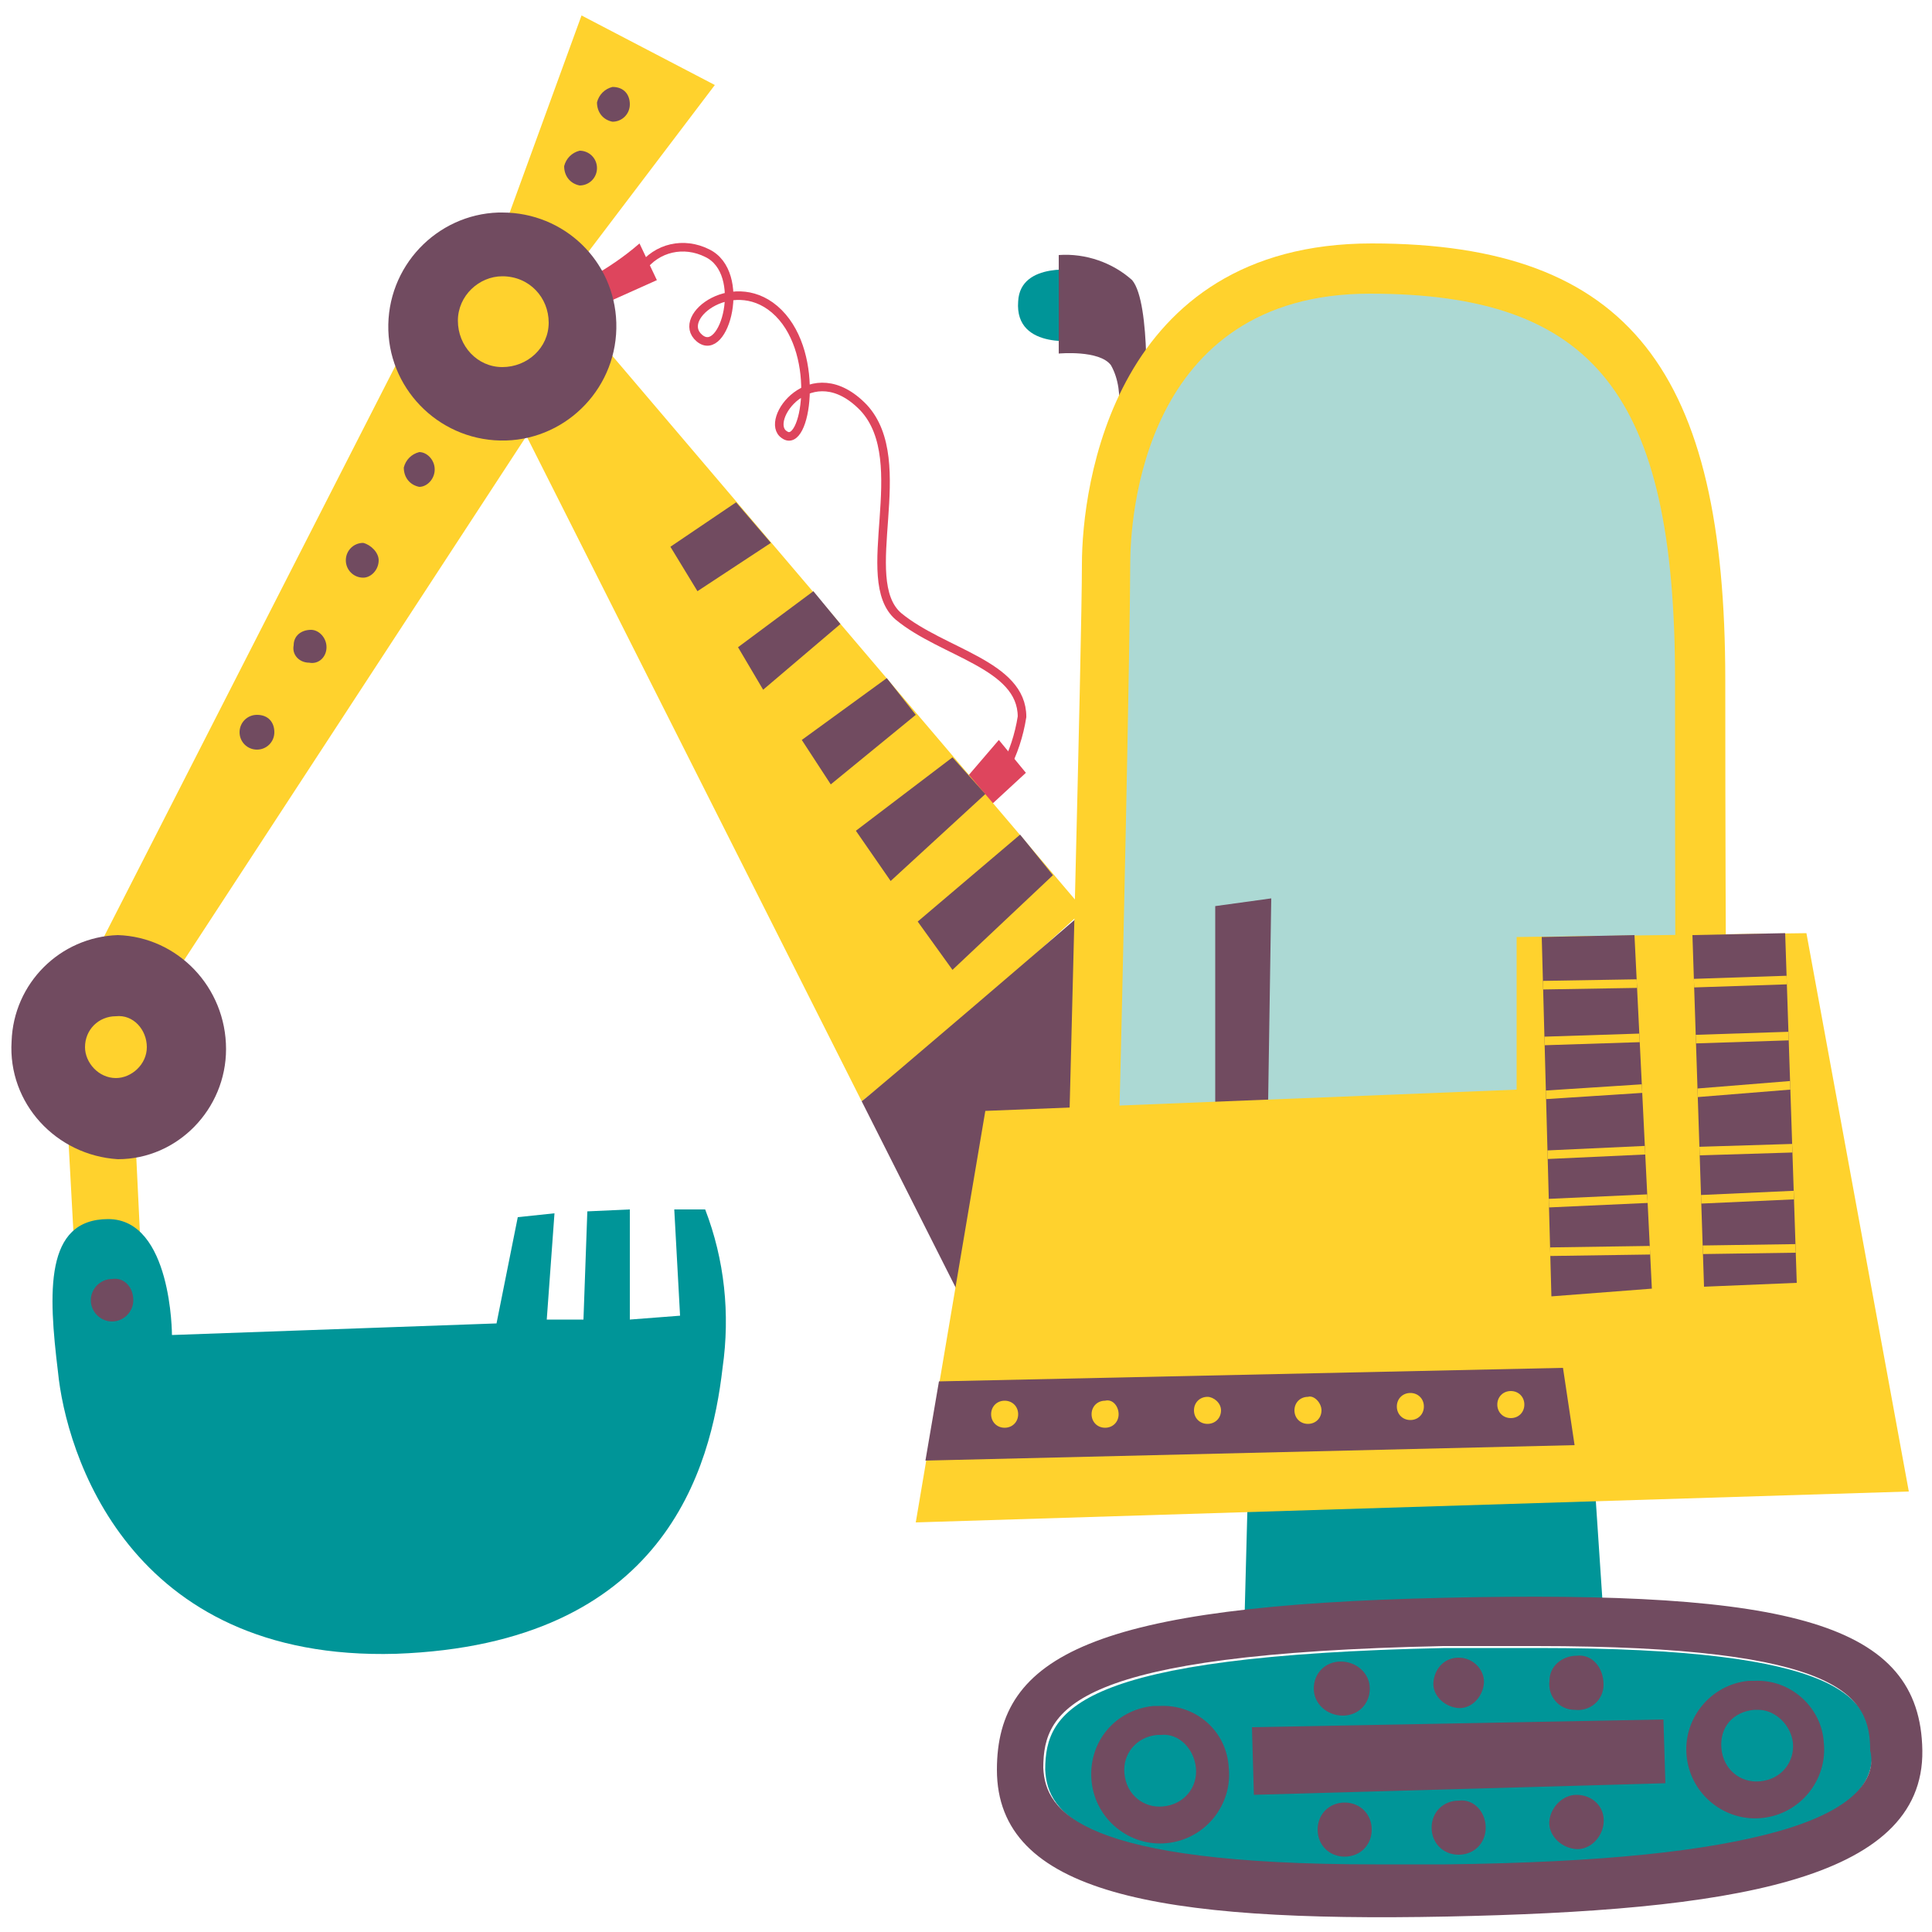 <?xml version="1.0" encoding="utf-8"?>
<!-- Generator: Adobe Illustrator 26.3.1, SVG Export Plug-In . SVG Version: 6.00 Build 0)  -->
<svg xmlns="http://www.w3.org/2000/svg" xmlns:xlink="http://www.w3.org/1999/xlink" version="1.1" id="Laag_1" x="0px" y="0px" viewBox="0 0 100 100" style="enable-background:new 0 0 100 100;" xml:space="preserve" width="400" height="400">
<style type="text/css">
	.st0{fill:#DE455D;}
	.st1{fill:none;stroke:#DE455D;stroke-width:0.444;stroke-miterlimit:10;}
	.st2{fill:#009598;}
	.st3{fill:#714B60;}
	.st4{fill:#FFD22D;}
	.st5{fill:#ACD9D4;}
	.st6{clip-path:url(#SVGID_00000040571505393062322360000006708439988867264654_);}
	.st7{fill:none;stroke:#FFD22D;stroke-width:0.444;stroke-miterlimit:10;}
	.st8{clip-path:url(#SVGID_00000125573898781050772540000009080614043420922299_);}
</style>
<g>
	<polygon class="st0" points="50.5,42.4 49.3,41.1 51.7,38.3 53.1,40  "/>
	<path class="st1" d="M33.2,13.9c0.8-1.1,2.2-1.4,3.4-0.8c2.1,1,0.9,5.5-0.4,4.4s1.9-3.5,4.1-1.3c2.2,2.2,1.4,7.1,0.3,6.3   c-1.1-0.7,1.4-4.2,4.1-1.4c2.6,2.8-0.4,8.9,1.8,10.8c2.3,1.9,6.4,2.5,6.4,5.2c-0.3,1.9-1.2,3.7-2.7,4.9"/>
	<path class="st0" d="M30.5,14.4c0.9-0.5,1.8-1.1,2.6-1.8l0.9,1.9l-2.9,1.3L30.5,14.4z"/>
	<polygon class="st2" points="64.6,76.8 64.4,84.4 83,83.7 82.5,76.2  "/>
	<path class="st2" d="M71.3,96.6c-15.2,0-17.1-2.7-17.2-5c0-3.1,1.6-5.9,20.7-6.3c1.7,0,3.3,0,4.8,0c15.9,0,17.3,2.6,17.3,5.4   c0,0.8,0,2.8-4.9,4.3c-3.6,1-8.9,1.6-17.2,1.7L71.3,96.6z"/>
	<path class="st3" d="M63.6,91.5c0.2,1.9-1.2,3.7-3.2,3.9c-1.9,0.2-3.7-1.2-3.9-3.2s1.2-3.7,3.2-3.9c0.1,0,0.2,0,0.3,0   C61.9,88.2,63.5,89.6,63.6,91.5L63.6,91.5z"/>
	<path class="st3" d="M94.4,90.2c0.2,1.9-1.2,3.7-3.2,3.9c-1.9,0.2-3.7-1.2-3.9-3.2c-0.2-1.9,1.2-3.7,3.2-3.9c0.1,0,0.2,0,0.3,0   C92.7,86.9,94.3,88.4,94.4,90.2L94.4,90.2z"/>
	<polygon class="st3" points="64.8,89.4 86.1,89 86.2,92.3 64.9,92.9  "/>
	<path class="st3" d="M70.9,87.4c0,0.8-0.6,1.4-1.4,1.4S68,88.2,68,87.4s0.6-1.4,1.4-1.4S70.9,86.6,70.9,87.4z"/>
	<path class="st3" d="M76.8,87.2c-0.1,0.7-0.7,1.3-1.4,1.2c-0.7-0.1-1.3-0.7-1.2-1.4c0.1-0.7,0.6-1.2,1.3-1.2   C76.3,85.8,76.9,86.5,76.8,87.2L76.8,87.2z"/>
	<path class="st3" d="M83,87.2c0,0.8-0.7,1.4-1.5,1.3c-0.8,0-1.4-0.7-1.3-1.5c0-0.8,0.7-1.3,1.4-1.3C82.4,85.6,83,86.3,83,87.2   C83,87.1,83,87.1,83,87.2z"/>
	<path class="st3" d="M71,94.7c0,0.8-0.6,1.4-1.4,1.4s-1.4-0.6-1.4-1.4s0.6-1.4,1.4-1.4S71,93.9,71,94.7z"/>
	<path class="st3" d="M76.9,94.6c0,0.8-0.6,1.4-1.4,1.4s-1.4-0.6-1.4-1.4s0.6-1.4,1.4-1.4C76.3,93.1,76.9,93.8,76.9,94.6z"/>
	<path class="st3" d="M83,94.4c-0.1,0.8-0.8,1.4-1.5,1.3c-0.8-0.1-1.4-0.8-1.3-1.5s0.7-1.3,1.4-1.3C82.4,92.9,83.1,93.5,83,94.4z"/>
	<path class="st2" d="M61.9,91.5c0.1,1-0.6,1.9-1.7,2c-1,0.1-1.9-0.6-2-1.7c-0.1-1,0.6-1.9,1.7-2c0.1,0,0.1,0,0.2,0   C61,89.7,61.8,90.5,61.9,91.5z"/>
	<path class="st2" d="M92.8,90.2c0.1,1-0.6,1.9-1.7,2c-1,0.1-1.9-0.6-2-1.7s0.6-1.9,1.7-2c0.1,0,0.1,0,0.2,0   C91.9,88.5,92.7,89.3,92.8,90.2L92.8,90.2z"/>
	<path class="st4" d="M28.7,14.9l-3.6,3.4L44.6,57c4-3.1,7.8-6.5,11.5-9.9L28.7,14.9z"/>
	<path class="st3" d="M56.1,47.2C56,47.3,44.8,56.9,44.6,57l5.7,11.3c0,0,7,0.6,7.2,0.2c0.1-0.5-0.9-20.8-0.9-20.8L56.1,47.2z"/>
	<polygon class="st4" points="21.2,17.5 4.2,50.8 7.5,52.8 28.6,20.5  "/>
	<polygon class="st4" points="3.4,56.4 3.9,65.6 7.3,65 6.9,56.7  "/>
	<path class="st3" d="M11.7,54.3c0,3.1-2.5,5.7-5.6,5.7c-3.2-0.2-5.7-2.9-5.5-6.1c0.1-3,2.5-5.4,5.5-5.5   C9.2,48.5,11.7,51.1,11.7,54.3L11.7,54.3z"/>
	<polygon class="st4" points="26.2,11.5 30.1,0.8 37,4.4 30.1,13.5  "/>
	<path class="st3" d="M31.9,16.7c0.1,3.3-2.5,6-5.7,6.1c-3.3,0.1-6-2.5-6.1-5.7c-0.1-3.3,2.5-6,5.7-6.1c0.1,0,0.1,0,0.2,0   C29.2,11,31.8,13.5,31.9,16.7z"/>
	<path class="st4" d="M7.6,54.2c0,0.9-0.8,1.6-1.6,1.6c-0.9,0-1.6-0.8-1.6-1.6c0-0.9,0.7-1.6,1.6-1.6C6.9,52.5,7.6,53.3,7.6,54.2   L7.6,54.2z"/>
	<path class="st2" d="M25.7,68.5L8.9,69.1c0,0,0-6-3.3-6S2.5,66.9,3,71c0.4,4.1,3.6,15,17.5,14.6c13.9-0.5,16.3-9.6,16.9-14.8   c0.4-2.8,0.1-5.6-0.9-8.2h-1.6l0.3,5.5l-2.6,0.2v-5.7l-2.2,0.1l-0.2,5.6h-1.9l0.4-5.5L26.8,63L25.7,68.5z"/>
	<path class="st3" d="M22.5,24.3c0,0.5-0.4,0.9-0.8,0.9l0,0c-0.5-0.1-0.8-0.5-0.8-1c0.1-0.4,0.4-0.7,0.8-0.8   C22.1,23.4,22.5,23.8,22.5,24.3L22.5,24.3z"/>
	<path class="st3" d="M19.6,29c0,0.5-0.4,0.9-0.8,0.9l0,0c-0.5,0-0.9-0.4-0.9-0.9s0.4-0.9,0.9-0.9C19.2,28.2,19.6,28.6,19.6,29   L19.6,29z"/>
	<path class="st3" d="M16.9,33.5c0,0.5-0.4,0.9-0.9,0.8c-0.5,0-0.9-0.4-0.8-0.9c0-0.5,0.4-0.8,0.9-0.8C16.5,32.6,16.9,33,16.9,33.5   L16.9,33.5z"/>
	<path class="st3" d="M14.2,37.9c0,0.5-0.4,0.9-0.9,0.9s-0.9-0.4-0.9-0.9s0.4-0.9,0.9-0.9l0,0C13.9,37,14.2,37.4,14.2,37.9z"/>
	<path class="st3" d="M30.9,8.7c0,0.5-0.4,0.9-0.9,0.9l0,0c-0.5-0.1-0.8-0.5-0.8-1c0.1-0.4,0.4-0.7,0.8-0.8   C30.5,7.8,30.9,8.2,30.9,8.7L30.9,8.7z"/>
	<path class="st3" d="M32.6,5.4c0,0.5-0.4,0.9-0.9,0.9l0,0c-0.5-0.1-0.8-0.5-0.8-1c0.1-0.4,0.4-0.7,0.8-0.8   C32.3,4.5,32.6,4.9,32.6,5.4L32.6,5.4z"/>
	<path class="st3" d="M6.9,67.3c0,0.6-0.5,1.1-1.1,1.1s-1.1-0.5-1.1-1.1s0.5-1.1,1.1-1.1C6.4,66.1,6.9,66.6,6.9,67.3   C6.9,67.2,6.9,67.3,6.9,67.3z"/>
	<polygon class="st3" points="47.4,37 45.9,35.1 41.5,38.3 43,40.6  "/>
	<polygon class="st3" points="39.5,35.7 43.5,32.3 42.1,30.6 38.2,33.5  "/>
	<polygon class="st3" points="39.9,28.1 38.1,26 34.7,28.3 36.1,30.6  "/>
	<polygon class="st3" points="52.8,43.2 47.5,47.7 49.3,50.2 54.5,45.3  "/>
	<polygon class="st3" points="51,41.1 49.3,39.2 44.3,43 46.1,45.6  "/>
	<path class="st2" d="M55.9,14c0,0-3.1-0.5-3.2,1.6c-0.2,2.6,3.3,2,3.3,2L55.9,14z"/>
	<path class="st3" d="M59.3,21.3c0,0,0.3-5.6-0.7-6.8c-1-0.9-2.4-1.4-3.8-1.3v5.1c0,0,2.1-0.2,2.7,0.6c0.4,0.7,0.5,1.6,0.4,2.4H59.3   z"/>
	<path class="st4" d="M55.3,59.8c0,0,0.7-26.6,0.7-30.6s1.6-16.6,15-16.6s18.3,6.7,18.3,22.6S89.4,58,89.4,58S55.3,59.7,55.3,59.8z"/>
	<path class="st5" d="M57.9,59c0.2-7,0.6-26.5,0.6-29.8c0-2.3,0.6-14,12.4-14c11.6,0,15.8,5.2,15.8,20c0,10.4,0,19,0.1,22.3   l-14.6,0.7l-11.7,0.6L57.9,59z"/>
	<path class="st3" d="M62.9,59.6V46.9l2.9-0.4l-0.2,13L62.9,59.6z"/>
	<polygon class="st4" points="47.4,78.8 51,57.5 78.5,56.4 78.5,48.5 93.5,48.3 98.8,77.2  "/>
	<polygon class="st3" points="47.9,75.6 81.5,74.8 80.9,70.8 48.6,71.5  "/>
	<path class="st4" d="M52.7,73.2c0,0.4-0.3,0.7-0.7,0.7l0,0c-0.4,0-0.7-0.3-0.7-0.7s0.3-0.7,0.7-0.7S52.7,72.8,52.7,73.2L52.7,73.2z   "/>
	<path class="st4" d="M57.9,73.2c0,0.4-0.3,0.7-0.7,0.7s-0.7-0.3-0.7-0.7c0-0.4,0.3-0.7,0.7-0.7C57.6,72.4,57.9,72.8,57.9,73.2   L57.9,73.2z"/>
	<path class="st4" d="M63.2,73c0,0.4-0.3,0.7-0.7,0.7s-0.7-0.3-0.7-0.7c0-0.4,0.3-0.7,0.7-0.7C62.8,72.3,63.2,72.6,63.2,73L63.2,73z   "/>
	<path class="st4" d="M68.4,73c0,0.4-0.3,0.7-0.7,0.7c-0.4,0-0.7-0.3-0.7-0.7c0-0.4,0.3-0.7,0.7-0.7C68,72.2,68.4,72.6,68.4,73z"/>
	<path class="st4" d="M73.7,72.8c0,0.4-0.3,0.7-0.7,0.7c-0.4,0-0.7-0.3-0.7-0.7c0-0.4,0.3-0.7,0.7-0.7   C73.4,72.1,73.7,72.4,73.7,72.8L73.7,72.8z"/>
	<path class="st4" d="M78.9,72.7c0,0.4-0.3,0.7-0.7,0.7c-0.4,0-0.7-0.3-0.7-0.7c0-0.4,0.3-0.7,0.7-0.7S78.9,72.3,78.9,72.7z"/>
	<path class="st4" d="M28.4,16.7c0,1.3-1.1,2.3-2.4,2.3s-2.3-1.1-2.3-2.4s1.1-2.3,2.3-2.3C27.4,14.3,28.4,15.4,28.4,16.7L28.4,16.7z   "/>
	<polygon class="st3" points="80.3,67.1 85.5,66.7 84.6,48.4 79.8,48.5  "/>
	<g>
		<g>
			<defs>
				<polygon id="SVGID_1_" points="80.3,67.1 85.5,66.7 84.6,48.4 79.8,48.5     "/>
			</defs>
			<clipPath id="SVGID_00000069362796463143059500000004709330778817342863_">
				<use xlink:href="#SVGID_1_" style="overflow:visible;"/>
			</clipPath>
			<g style="clip-path:url(#SVGID_00000069362796463143059500000004709330778817342863_);">
				<polyline class="st7" points="79.4,64.8 86.2,64.7 86.2,62 79.6,62.3 79.4,59.8 85.9,59.5 85.7,56.3 79.5,56.7 79.3,53.9       85.5,53.7 85.4,50.9 79.4,51     "/>
			</g>
		</g>
	</g>
	<polygon class="st3" points="88.2,66.6 93,66.4 92.4,48.3 87.6,48.4  "/>
	<g>
		<g>
			<defs>
				<polygon id="SVGID_00000002345500325424341880000010214485346412836265_" points="88.2,66.6 93,66.4 92.4,48.3 87.6,48.4           "/>
			</defs>
			<clipPath id="SVGID_00000162312681709187798440000010894322820841886366_">
				<use xlink:href="#SVGID_00000002345500325424341880000010214485346412836265_" style="overflow:visible;"/>
			</clipPath>
			<g style="clip-path:url(#SVGID_00000162312681709187798440000010894322820841886366_);">
				<polyline class="st7" points="87.3,64.7 94.1,64.6 94.1,61.8 87.5,62.1 87.3,59.6 93.8,59.4 93.6,56.1 87.4,56.6 87.3,53.8       93.4,53.6 93.3,50.7 87.3,50.9     "/>
			</g>
		</g>
	</g>
	<path class="st3" d="M74.8,82.7c-18.2,0.4-23.2,3-23.2,8.9c0,6.4,8.3,7.9,23.3,7.6c14.5-0.3,24.7-1.8,24.6-8.6   C99.4,84,92.7,82.3,74.8,82.7z M92,94.8c-3.6,1-8.9,1.6-17.2,1.7h-3.6c-15.2,0-17.1-2.7-17.2-5c0-3.1,1.6-5.9,20.7-6.3   c1.7,0,3.3,0,4.8,0c15.9,0,17.3,2.6,17.3,5.4C97,91.4,97,93.4,92,94.8L92,94.8z"/>
</g>
</svg>
<!-- fixed -->